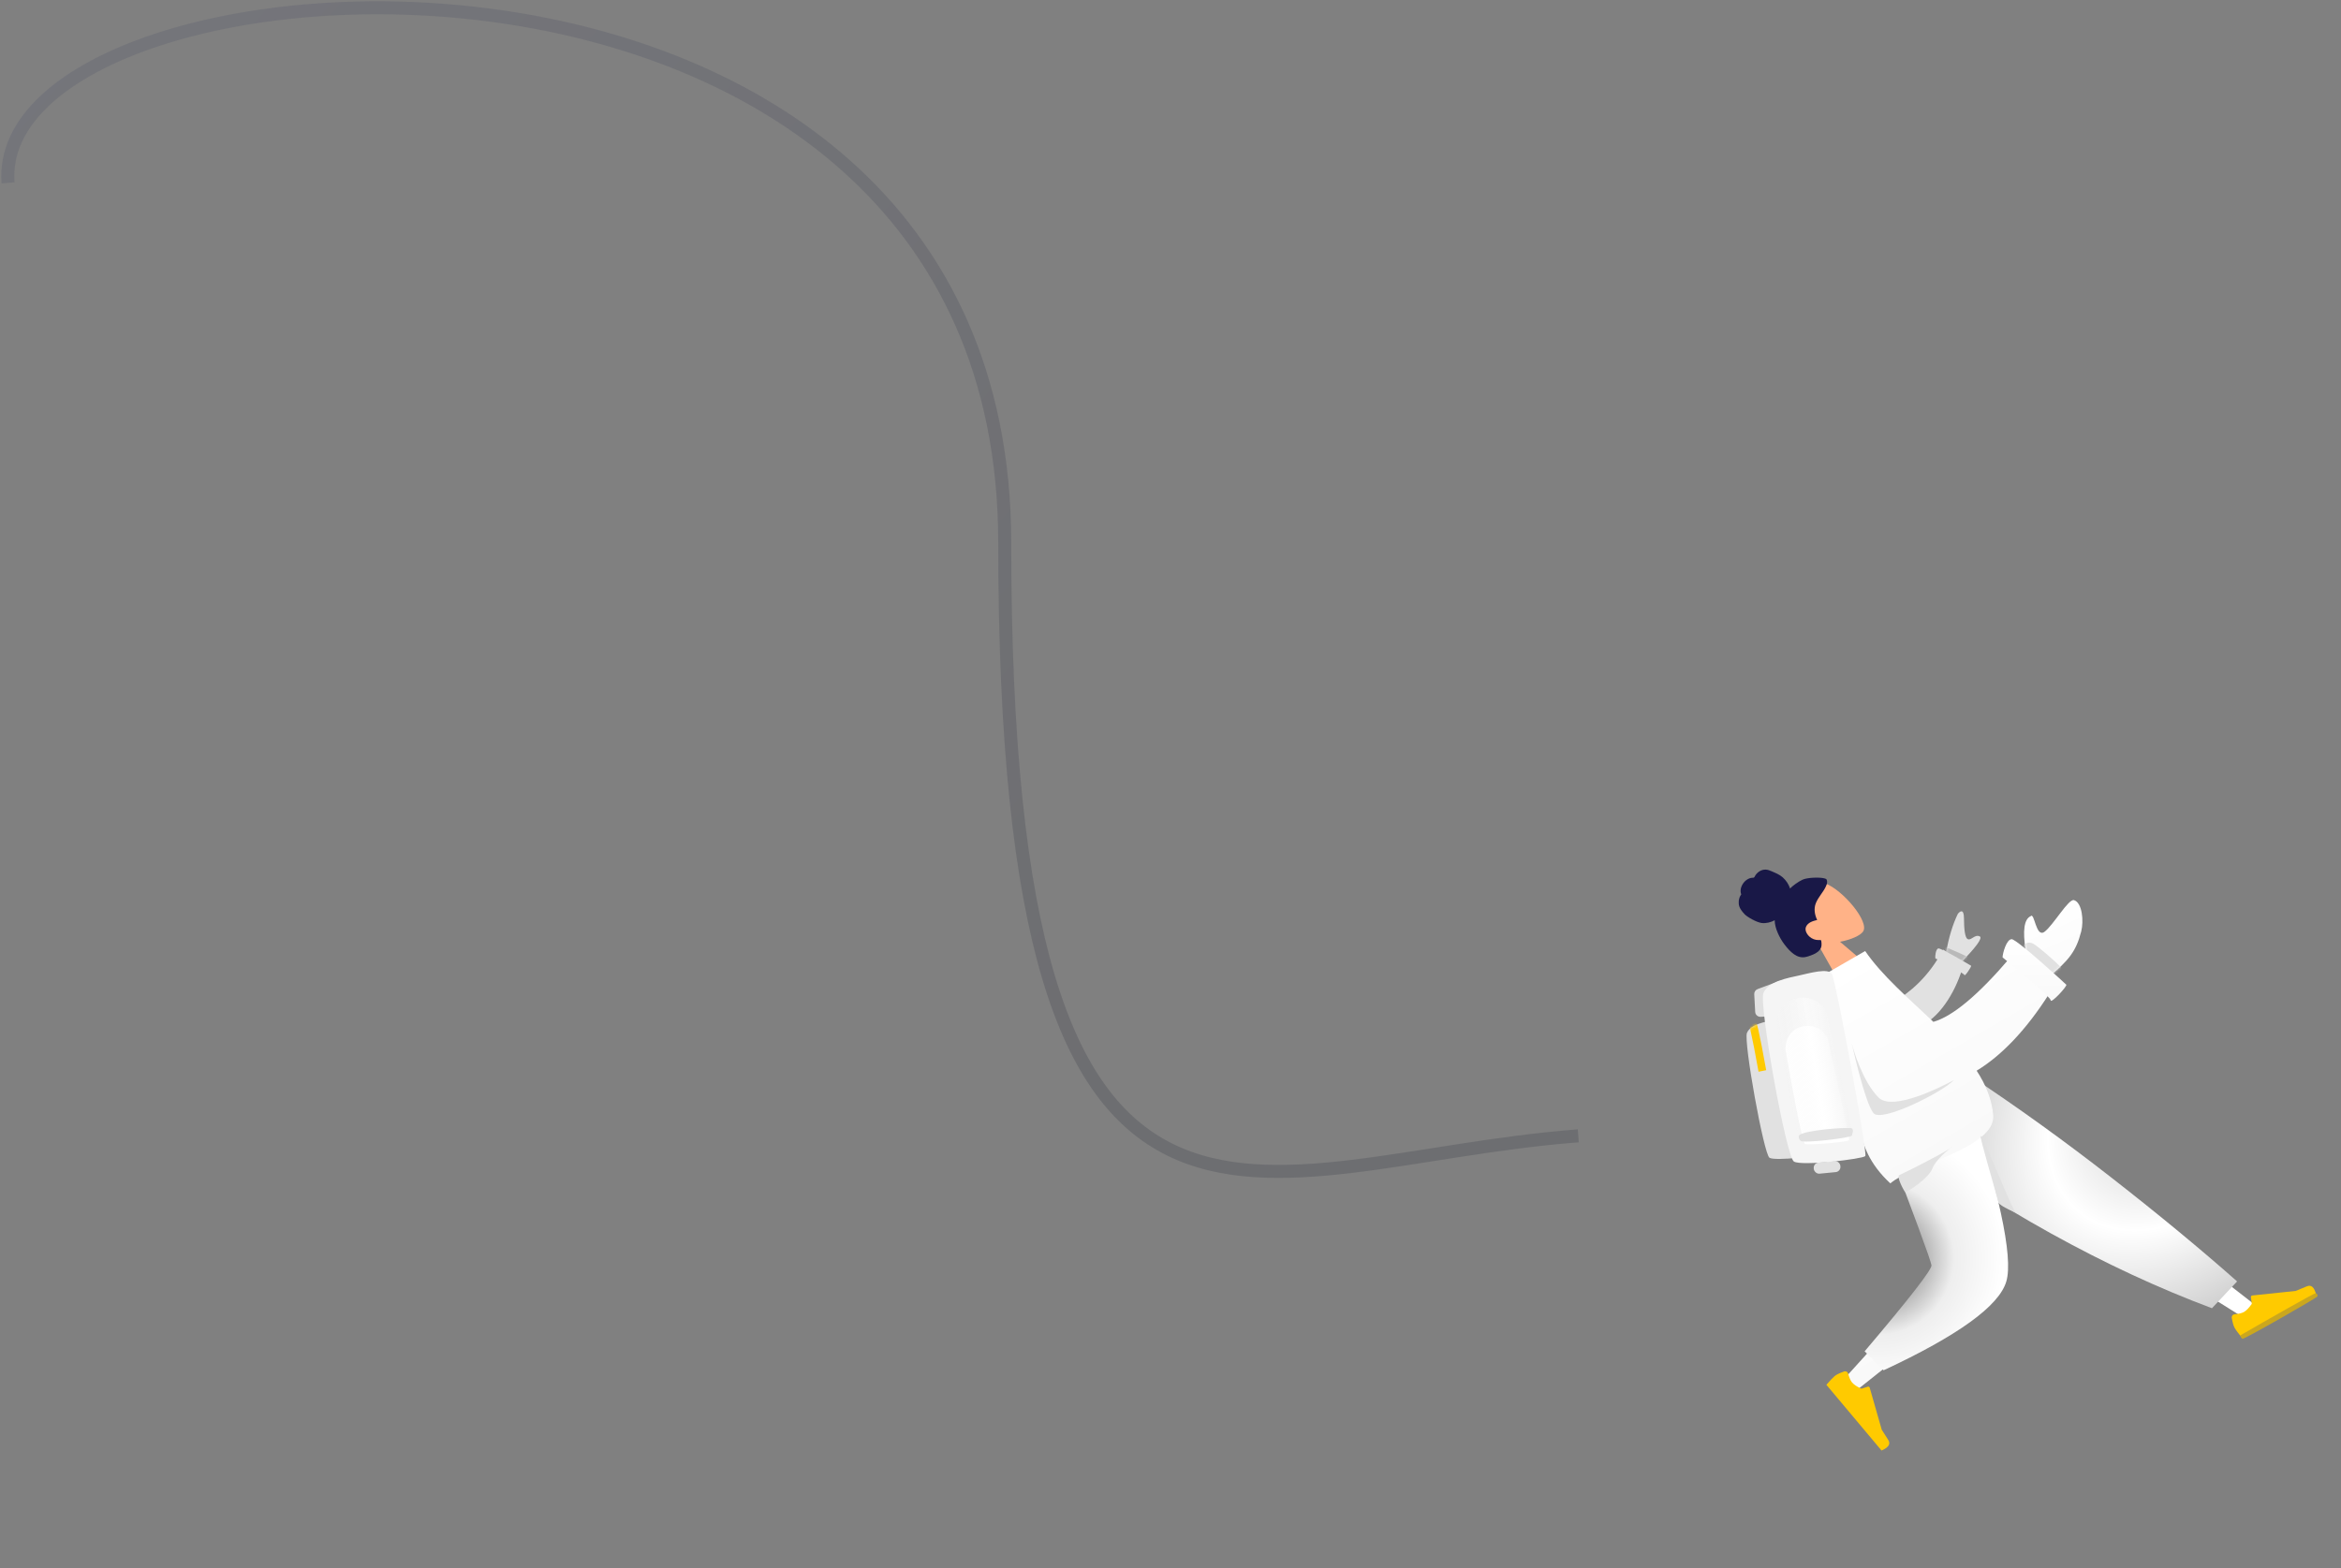 <?xml version="1.0" encoding="UTF-8"?> <svg xmlns="http://www.w3.org/2000/svg" width="900" height="603" viewBox="0 0 900 603" fill="none"><rect x="0" y="0" width="900" height="603" fill="#808080" stroke="none"/><path fill-rule="evenodd" clip-rule="evenodd" d="M698.506 362.433C694.392 361.854 690.455 360.164 687.802 356.711C680.157 346.765 695.018 337.268 701.744 339.746C708.47 342.224 718.797 354.48 716.269 358.23C715.261 359.725 711.745 361.368 707.398 362.173L720.332 373.178L709.83 382.489L698.506 362.433Z" fill="#FFB287"></path><path fill-rule="evenodd" clip-rule="evenodd" d="M693.032 338.277C691.209 339.111 688.994 340.81 688.207 341.687C687.647 340.051 686.665 338.545 685.355 337.392C684.082 336.272 682.569 335.699 681.053 335.037C680.354 334.732 679.626 334.458 678.87 334.421C678.099 334.384 677.341 334.581 676.68 334.939C676.004 335.307 675.428 335.837 674.971 336.453C674.769 336.725 674.646 337.037 674.459 337.316C674.267 337.602 674.007 337.553 673.687 337.556C672.915 337.565 672.11 337.946 671.499 338.368C670.813 338.843 670.253 339.506 669.843 340.233C669.444 340.941 669.177 341.753 669.177 342.591C669.177 342.963 669.219 343.35 669.343 343.709C669.393 343.856 669.442 343.927 669.37 344.061C669.303 344.186 669.188 344.29 669.116 344.416C668.422 345.631 668.254 347.148 668.664 348.541C668.904 349.354 669.672 350.477 670.711 351.578C671.75 352.68 675.392 354.728 677.303 354.958C679.01 355.163 680.827 354.685 682.285 353.889C682.295 355.521 682.778 357.143 683.418 358.661C684.112 360.311 685.015 361.864 686.107 363.294C687.144 364.652 688.332 366.009 689.738 366.992C691.053 367.912 692.5 368.339 694.037 368.061C694.742 367.934 695.419 367.706 696.084 367.459C696.739 367.214 697.39 366.963 697.995 366.616C699.14 365.958 700.224 364.936 700.286 363.505C700.309 362.99 700.295 362.379 700.19 361.866C700.153 361.682 700.124 361.564 699.933 361.521C699.704 361.469 699.441 361.507 699.211 361.512C697.895 361.541 696.676 361.104 695.664 360.197C694.636 359.278 693.738 357.711 694.338 356.38C695.079 354.737 696.995 354.17 698.612 353.792C697.623 351.74 697.268 349.418 698.097 347.339C699.014 345.04 700.826 343.259 701.894 341.037C702.172 340.458 702.436 339.847 702.426 339.179C702.422 338.899 702.4 338.552 702.268 338.294C702.096 337.955 701.714 337.882 701.386 337.789C699.65 337.296 694.855 337.442 693.032 338.277Z" fill="#191847"></path><path fill-rule="evenodd" clip-rule="evenodd" d="M730.27 429.009L804.222 470.195L863.142 507.093L869.218 503.585L754.919 414.778L730.27 429.009Z" fill="white"></path><path fill-rule="evenodd" clip-rule="evenodd" d="M858.008 506.783C858.315 508.623 858.685 509.918 859.119 510.669C859.646 511.582 860.567 512.827 861.883 514.403C862.943 513.791 872.464 508.294 890.447 497.912C889.772 495.03 888.579 493.952 886.867 494.68C885.154 495.407 883.724 495.998 882.575 496.451L865.882 498.197C865.561 498.231 865.328 498.518 865.361 498.84C865.362 498.845 865.363 498.851 865.363 498.856L865.705 501.419C864.623 502.964 863.62 504.004 862.694 504.539C861.942 504.973 860.728 505.269 859.053 505.426L859.053 505.426C858.409 505.487 857.937 506.057 857.998 506.7C858 506.728 858.004 506.756 858.008 506.783Z" fill="#FFCA00"></path><path d="M890.332 497.314C889.956 497.085 870.844 508.017 861.335 513.512C861.233 514.019 861.711 514.5 862.116 514.87C862.521 515.239 890.622 499.196 890.891 498.579C891.16 497.962 890.801 497.601 890.332 497.314Z" fill="#CBA71E"></path><path fill-rule="evenodd" clip-rule="evenodd" d="M850.389 503.1L860.061 492.789C846.065 480.405 830.02 467.147 811.927 453.017C793.833 438.886 775.561 425.718 757.11 413.513L724.012 432.622C746.042 448.817 767.499 462.701 788.385 474.273C809.271 485.845 829.939 495.454 850.389 503.1Z" fill="url(#paint0_radial_17_340)"></path><path fill-rule="evenodd" clip-rule="evenodd" d="M727.796 430.437C737.008 454.596 746.466 486.796 746.322 488.04C746.227 488.87 733.713 503.027 708.781 530.511L713.188 535.111C746.638 508.779 763.507 493.594 763.794 489.555C764.225 483.497 759.065 440.584 752.552 416.145L727.796 430.437Z" fill="url(#paint1_linear_17_340)"></path><path fill-rule="evenodd" clip-rule="evenodd" d="M716.863 519.668L724.158 526.964C752.832 513.6 768.556 502.216 771.33 492.81C774.104 483.405 768.485 457.479 754.475 415.034L722.915 433.255C735.846 467.171 742.393 484.95 742.556 486.593C742.719 488.236 734.154 499.261 716.863 519.668Z" fill="url(#paint2_radial_17_340)"></path><path fill-rule="evenodd" clip-rule="evenodd" d="M708.991 527.413C707.232 528.035 706.021 528.624 705.357 529.181C704.549 529.859 703.483 530.983 702.159 532.552C702.946 533.489 710.013 541.911 723.36 557.818C726.081 556.653 726.935 555.291 725.921 553.731C724.907 552.171 724.078 550.865 723.432 549.812L718.813 533.676C718.725 533.366 718.401 533.186 718.09 533.275C718.085 533.277 718.08 533.278 718.074 533.28L715.61 534.061C713.9 533.265 712.702 532.457 712.015 531.638C711.457 530.973 710.954 529.829 710.508 528.206L710.508 528.206C710.337 527.583 709.693 527.217 709.07 527.388C709.044 527.396 709.017 527.404 708.991 527.413Z" fill="#FFCA00"></path><path fill-rule="evenodd" clip-rule="evenodd" d="M769.062 378.173L778.768 365.5C777.553 357.873 778.186 353.487 780.665 352.344C782.191 350.605 782.654 360.716 785.962 358.364C789.271 356.012 795.242 345.496 797.363 346.163C800.501 347.149 801.166 354.131 800.122 358.209C798.172 365.83 795.344 369.388 787.365 375.931C783.193 379.352 779.222 384.276 775.451 390.701L769.062 378.173Z" fill="url(#paint3_linear_17_340)"></path><mask id="mask0_17_340" style="mask-type:alpha" maskUnits="userSpaceOnUse" x="769" y="346" width="32" height="45"><path fill-rule="evenodd" clip-rule="evenodd" d="M769.062 378.173L778.768 365.5C777.553 357.873 778.186 353.487 780.665 352.344C782.191 350.605 782.654 360.716 785.962 358.364C789.271 356.012 795.242 345.496 797.363 346.163C800.501 347.149 801.166 354.131 800.122 358.209C798.172 365.83 795.344 369.388 787.365 375.931C783.193 379.352 779.222 384.276 775.451 390.701L769.062 378.173Z" fill="url(#paint4_linear_17_340)"></path></mask><g mask="url(#mask0_17_340)"><path d="M778.087 363.298C777.681 363.559 778.038 366.088 778.268 367.32C778.667 367.574 783.304 376.053 786.892 376.995C790.479 377.937 792.979 374.132 793.305 373.371C793.631 372.61 783.739 364.059 781.783 362.972C779.826 361.885 778.594 362.972 778.087 363.298Z" fill="#E1E1E1"></path></g><path d="M748.174 366.315L728.701 393.41L738.146 395.819L753.301 370.773C759.726 364.256 762.331 360.698 761.115 360.1C759.292 359.202 757.957 361.613 756.628 361.206C755.3 360.799 755.088 356.818 755.048 353.031C755.008 349.243 753.43 350.486 752.683 351.465C750.72 355.506 749.217 360.456 748.174 366.315Z" fill="#E1E1E1"></path><mask id="mask1_17_340" style="mask-type:alpha" maskUnits="userSpaceOnUse" x="728" y="350" width="34" height="46"><path d="M748.174 366.314L728.701 393.41L738.146 395.819L753.301 370.773C759.726 364.256 762.331 360.698 761.115 360.099C759.292 359.202 757.957 361.612 756.628 361.206C755.3 360.799 755.088 356.817 755.048 353.03C755.008 349.243 753.43 350.486 752.683 351.465C750.72 355.506 749.217 360.456 748.174 366.314Z" fill="#E1E1E1"></path></mask><g mask="url(#mask1_17_340)"><path d="M756.792 368.333C756.844 367.943 751.029 365.484 748.115 364.303C747.774 363.946 746.507 367.049 746.393 367.894C746.279 368.739 753.201 370.949 754.68 371.241C756.158 371.534 756.727 368.82 756.792 368.333Z" fill="#B9B9B9"></path></g><path fill-rule="evenodd" clip-rule="evenodd" d="M727.898 385.451C734.018 381.832 741.477 375.791 747.027 365.172L754.897 370.858C752.317 380.344 746.665 390.177 739.115 394.257C733.166 397.473 726.085 392.119 727.898 385.451Z" fill="#E1E1E1"></path><path fill-rule="evenodd" clip-rule="evenodd" d="M743.293 392.969C750.77 390.825 760.621 382.574 772.846 368.217C781.221 373.908 786.235 378.519 787.888 382.047C778.67 396.562 769.132 406.167 759.929 411.751C763.418 417.11 765.783 422.76 766.298 428.874C767.356 441.442 734.851 448.004 726.739 455.09C710.261 439.785 716.975 425.822 710.108 413.907C702.588 400.859 701.47 374.737 703.01 373.847L717.062 365.734C723.588 375.248 733.829 383.972 743.293 392.969Z" fill="url(#paint5_linear_17_340)"></path><path opacity="0.2" d="M3.101 70.317C-4.213 -23.89 386.271 -52.332 386.271 208.806C386.271 517.306 481.771 446.306 606.771 436.806" stroke="url(#paint6_linear_17_340)" stroke-width="5"></path><path d="M788.391 384.681C788.391 383.481 776.057 373.181 769.891 368.181C769.891 366.681 771.391 361.181 773.391 361.181C775.391 361.181 793.891 378.181 794.391 378.681C794.891 379.181 788.391 386.181 788.391 384.681Z" fill="url(#paint7_linear_17_340)"></path><path d="M755.22 374.959C755.108 374.362 747.722 370.443 744.043 368.558C743.904 367.812 744.172 364.93 745.214 364.734C746.256 364.539 757.479 371.189 757.786 371.388C758.093 371.588 755.36 375.705 755.22 374.959Z" fill="#E1E1E1"></path><rect x="697.097" y="447.296" width="10.281" height="4.275" rx="2" transform="rotate(-5.519 697.097 447.296)" fill="#E1E1E1"></rect><path d="M683.615 377.432C685.421 376.762 687.038 378.781 685.989 380.396L679.713 390.061C679.365 390.597 678.781 390.935 678.143 390.969L676.887 391.036C675.785 391.095 674.842 390.249 674.783 389.146L674.419 382.347C674.372 381.473 674.899 380.67 675.72 380.365L683.615 377.432Z" fill="#E1E1E1"></path><path d="M722.219 422.075C727.702 427.558 746.863 417.693 751.193 415.367C746.347 420.288 723.581 431.565 720.377 428.183C716.893 424.505 711.38 398.847 711.96 401.364C712.541 403.88 716.17 416.026 722.219 422.075Z" fill="#E1E1E1"></path><path d="M749.593 441.698C750.027 441.345 750.424 441.037 750.762 440.786C750.618 440.983 750.206 441.298 749.593 441.698C747.244 443.609 743.818 446.836 742.898 449.385C741.534 453.16 732.831 458.822 732.411 458.403C731.992 457.983 728.951 452.426 730.209 451.901C731.31 451.443 745.323 444.488 749.593 441.698Z" fill="#E1E1E1"></path><path d="M761.476 436.889C761.262 438.104 765.931 453.558 768.313 462.401C768.712 463.884 775.995 466.778 774.923 466.331C773.851 465.884 761.744 435.37 761.476 436.889Z" fill="#E1E1E1"></path><path d="M671.622 397.205C672.989 393.924 678.73 392.936 681.685 392.279C684.945 391.554 690.122 391.463 691.216 393.195C692.309 394.926 701.332 442.863 700.603 443.683C699.874 444.504 682.467 446.6 680.28 445.233C678.092 443.866 670.255 400.485 671.622 397.205Z" fill="#E1E1E1"></path><path d="M677.966 381.81C679.812 377.378 687.567 376.043 691.559 375.156C695.963 374.177 702.799 372.199 704.276 374.538C705.754 376.877 718.098 443.486 717.114 444.594C716.129 445.702 692.615 448.533 689.661 446.687C686.706 444.84 676.119 386.242 677.966 381.81Z" fill="#F5F5F5"></path><mask id="mask2_17_340" style="mask-type:alpha" maskUnits="userSpaceOnUse" x="671" y="391" width="30" height="55"><path d="M671.622 397.205C672.989 393.924 678.73 392.936 681.685 392.279C684.945 391.554 690.122 391.463 691.216 393.195C692.309 394.926 701.332 442.863 700.603 443.683C699.874 444.504 682.467 446.6 680.28 445.233C678.092 443.866 670.255 400.485 671.622 397.205Z" fill="white"></path></mask><g mask="url(#mask2_17_340)"><path d="M677.542 411.851C677.496 411.621 674.408 394.107 673.717 393.6" stroke="#FFCA00" stroke-width="3"></path></g><path d="M693.945 439.914C692.869 439.504 688.503 415.673 686.455 403.808C686.07 392.221 700.922 391.965 702.907 400.415C703.185 401.598 711.101 437.481 710.909 438.377C710.717 439.273 695.289 440.426 693.945 439.914Z" fill="white"></path><path d="M691.929 437.083C690.662 436.601 685.519 408.526 683.105 394.548C682.653 380.898 700.15 380.596 702.487 390.551C702.815 391.944 712.141 434.218 711.915 435.273C711.688 436.329 693.513 437.687 691.929 437.083Z" fill="url(#paint8_linear_17_340)"></path><path d="M692.273 438.75C691.412 437.955 691.472 437.039 691.61 436.68C693.101 434.611 711.231 433.286 711.976 433.948C712.721 434.61 712.142 435.77 711.976 436.68C711.811 437.591 693.349 439.743 692.273 438.75Z" fill="#E1E1E1"></path><defs><radialGradient id="paint0_radial_17_340" cx="0" cy="0" r="1" gradientUnits="userSpaceOnUse" gradientTransform="translate(836.976 420.191) rotate(129.581) scale(113.176 79.935)"><stop stop-color="#C3C3C3"></stop><stop offset="0.524" stop-color="white"></stop><stop offset="1" stop-color="#C8C8C8"></stop></radialGradient><linearGradient id="paint1_linear_17_340" x1="711.377" y1="439.917" x2="753.05" y2="512.097" gradientUnits="userSpaceOnUse"><stop stop-color="white"></stop><stop offset="1" stop-color="#F9F9F9"></stop></linearGradient><radialGradient id="paint2_radial_17_340" cx="0" cy="0" r="1" gradientUnits="userSpaceOnUse" gradientTransform="translate(722.509 484.038) rotate(11.777) scale(48.001 49.107)"><stop stop-color="#5A5A5A"></stop><stop offset="0.596" stop-color="#EEEEEE"></stop><stop offset="1" stop-color="white"></stop></radialGradient><linearGradient id="paint3_linear_17_340" x1="779.64" y1="352.718" x2="792.971" y2="382.984" gradientUnits="userSpaceOnUse"><stop stop-color="white"></stop><stop offset="1" stop-color="#F9F9F9"></stop></linearGradient><linearGradient id="paint4_linear_17_340" x1="779.64" y1="352.718" x2="792.971" y2="382.984" gradientUnits="userSpaceOnUse"><stop stop-color="white"></stop><stop offset="1" stop-color="#F9F9F9"></stop></linearGradient><linearGradient id="paint5_linear_17_340" x1="723.565" y1="361.98" x2="765.912" y2="435.327" gradientUnits="userSpaceOnUse"><stop stop-color="white"></stop><stop offset="1" stop-color="#F9F9F9"></stop></linearGradient><linearGradient id="paint6_linear_17_340" x1="447.53" y1="407.791" x2="3" y2="12.005" gradientUnits="userSpaceOnUse"><stop stop-color="#242635"></stop><stop offset="1" stop-color="#494D69"></stop></linearGradient><linearGradient id="paint7_linear_17_340" x1="782.154" y1="361.181" x2="782.154" y2="384.891" gradientUnits="userSpaceOnUse"><stop stop-color="white"></stop><stop offset="1" stop-color="#F9F9F9"></stop></linearGradient><linearGradient id="paint8_linear_17_340" x1="711.116" y1="404.919" x2="685.203" y2="409.133" gradientUnits="userSpaceOnUse"><stop stop-color="#EFEFEF"></stop><stop offset="0.534" stop-color="white" stop-opacity="0.466"></stop><stop offset="1" stop-color="#EFEFEF" stop-opacity="0"></stop></linearGradient></defs></svg> 